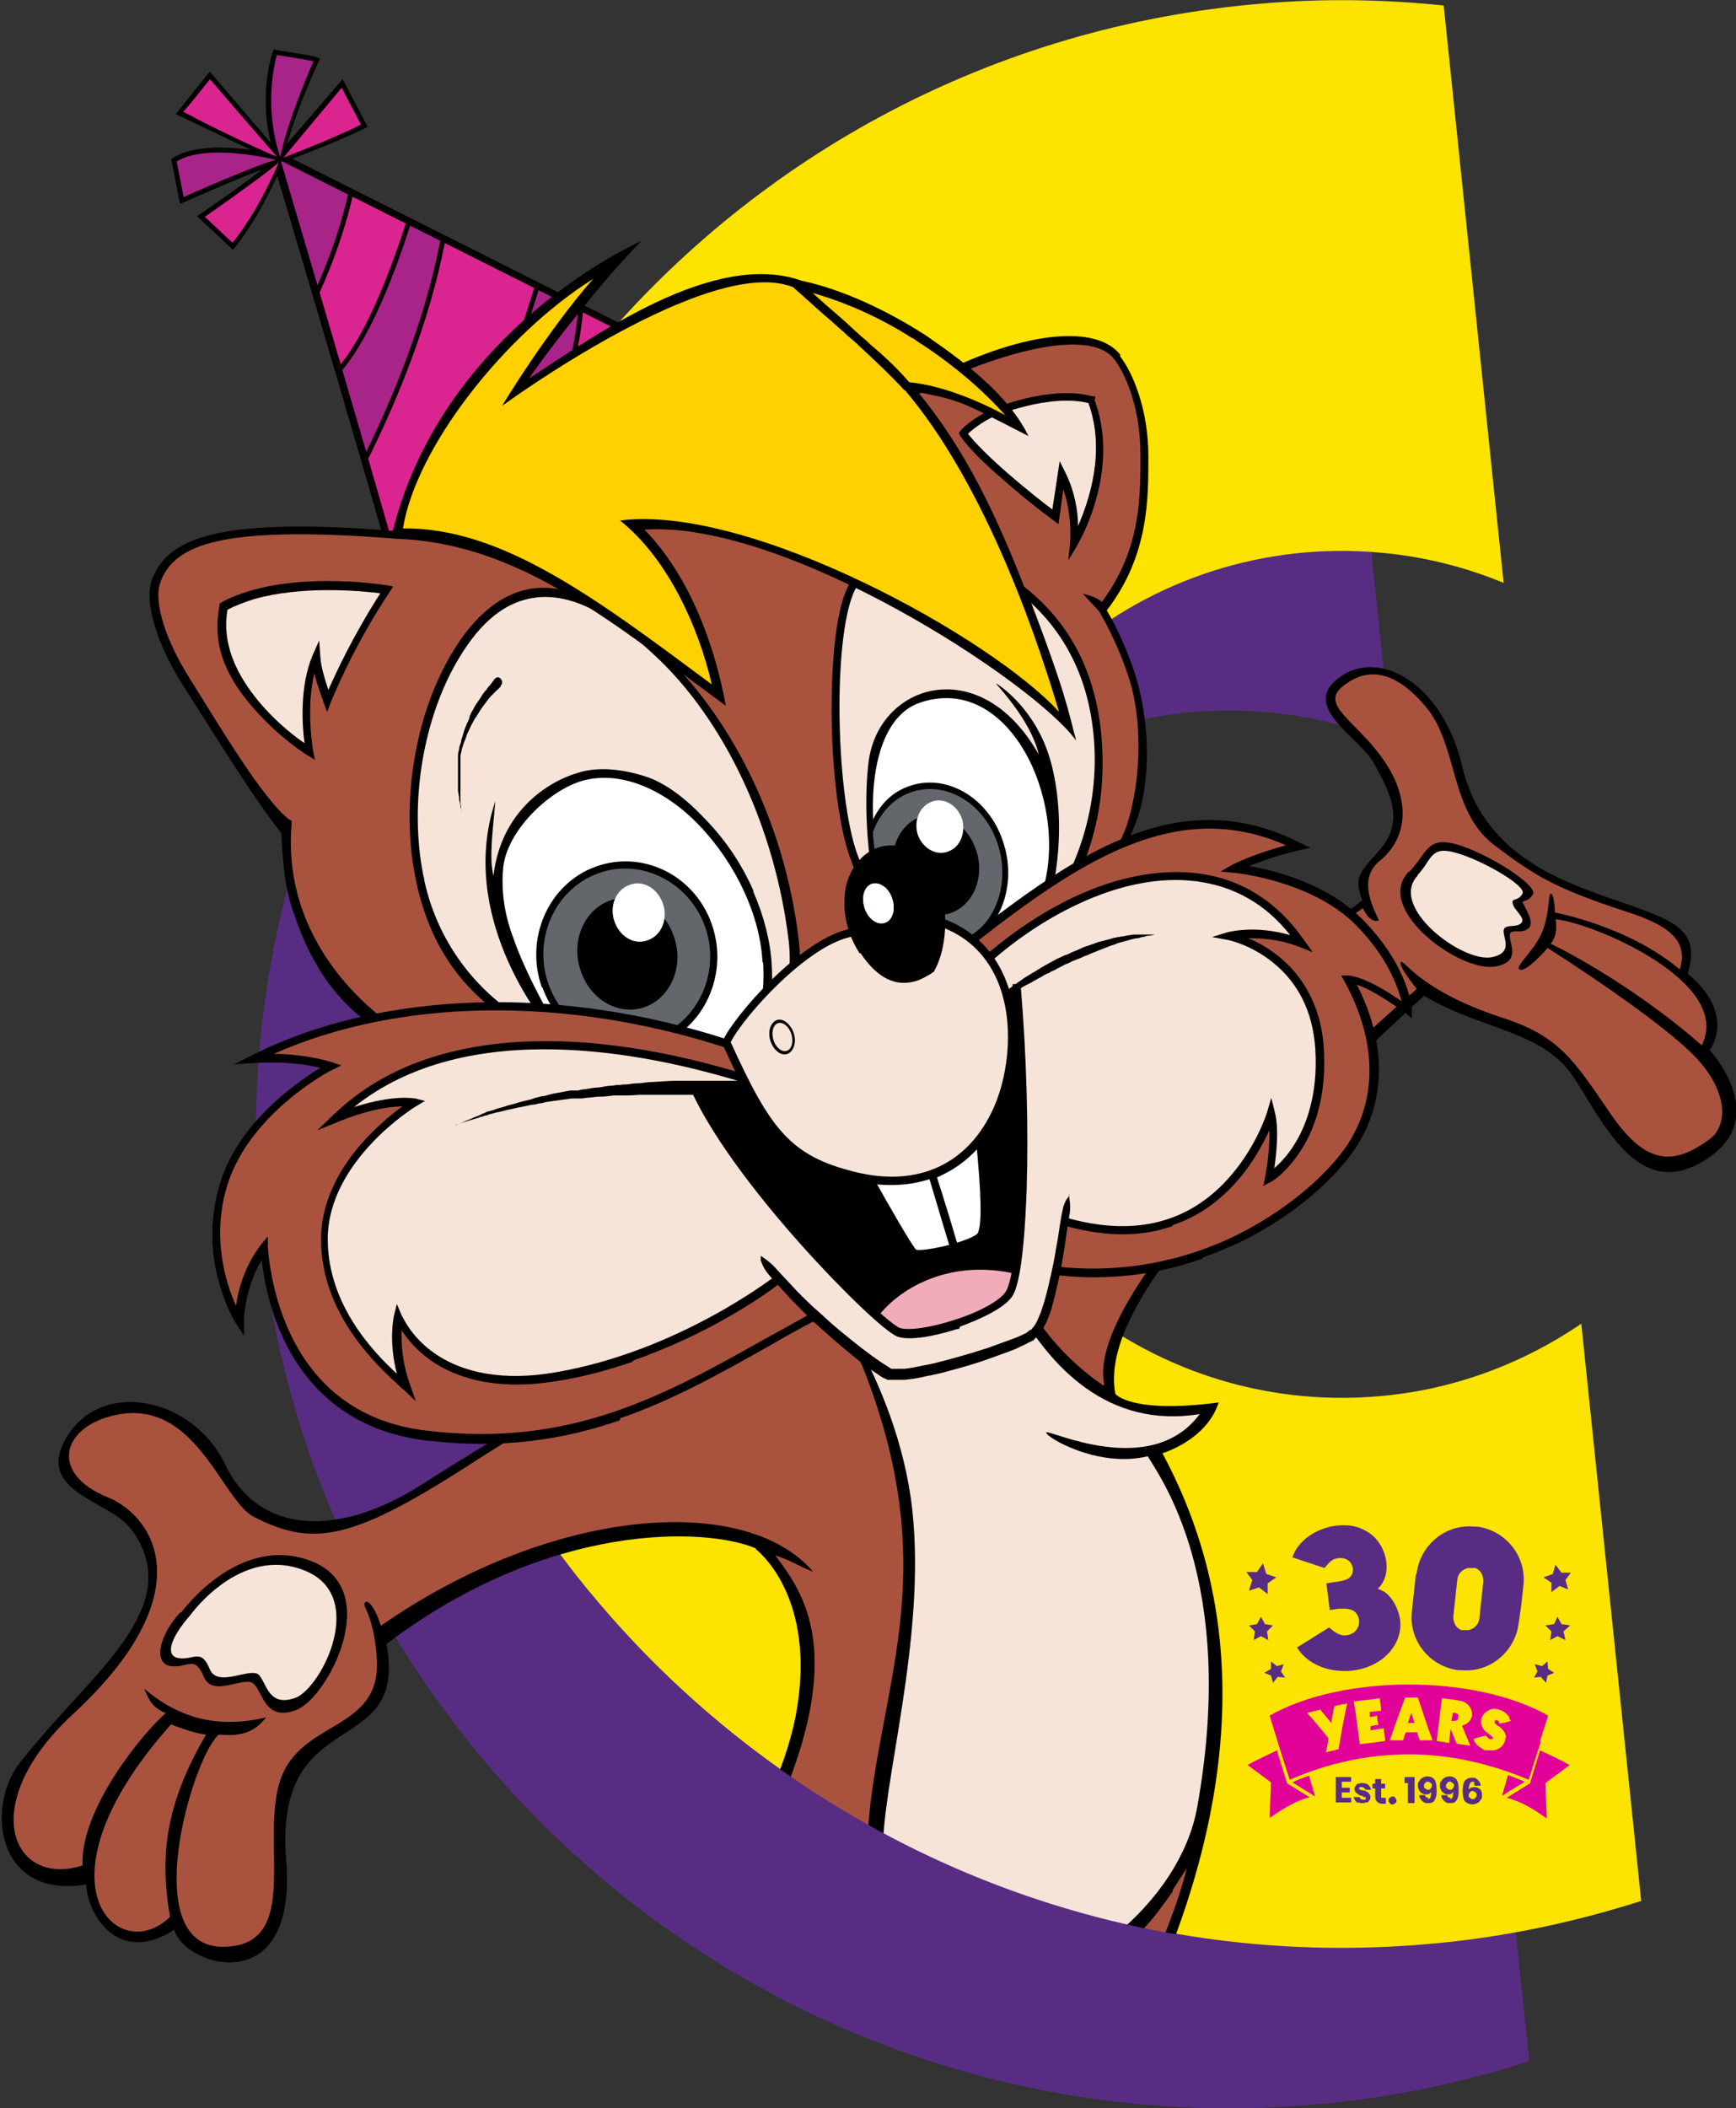 <?xml version="1.0" encoding="UTF-8"?>
<svg id="a" xmlns="http://www.w3.org/2000/svg" width="100.154mm" height="121.603mm" viewBox="0 0 283.901 344.701">
  <rect x="0" y="0" width="283.901" height="344.701" fill="#333333" stroke="none"/>
  <g>
    <path d="M65.016,91.503l-1.177.361c-6.092-21.447-19.003-64.821-19.132-65.255l-.092-1.89,2.339.804,60.815,30.56c.085.042.337.329.211.667l-.217.523c-.28.677-11.2,23.864-42.748,34.229"/>
    <path d="M56.031,12.95l4.091,7.776-.726.362c-4.943,2.462-12.977,5.358-13.058,5.388l-2.837,1.02s12.53-14.546,12.53-14.546Z"/>
    <path d="M44.937,25.661c-3.018-9.117-.512-16.615-.404-16.93l.216-.63.659.105c3.8.605,5.865.965,6.139,1.07l.798.307-.365.772c-.042.089-4.196,8.928-5.513,15.219l-.604,2.884-.926-2.797Z"/>
    <path d="M44.818,26.31c-.077-.033-16.079-7.663-16.079-7.663l5.558-6.943,11.435,13.361-.914,1.245Z"/>
    <path d="M29.247,32.378s-.529-2.687-1.137-5.838l-.105-.544.474-.286c.598-.361,1.295-.664,2.071-.902,5.729-1.75,14.534.41,14.905.503l.004,1.539c-.163.042-.346.094-.547.155-3.941,1.204-14.458,5.897-14.564,5.944l-.91.407-.192-.978h0Z"/>
    <path d="M32.232,35.347l.814-.557c5.39-3.691,11.269-7.983,11.777-8.779l1.415.71c-3.697,8.676-7.457,13.281-7.615,13.473l-.538.652-5.852-5.499h-.001Z"/>
    <path d="M59.043,20.377l-3.171-6.026-9.529,11.424s7.741-2.927,12.7-5.398" fill="#da2590"/>
    <path d="M51.263,10.017c-.335-.129-5.979-1.027-5.979-1.027,0,0-2.434,7.691.535,16.658,1.352-6.458,5.445-15.631,5.445-15.631" fill="#a82489"/>
    <path d="M34.323,12.954s-4.088,5.2-4.38,5.302c7.574,4.078,15.369,7.398,15.369,7.398l-10.99-12.7h.001Z" fill="#da2590"/>
    <path d="M45.119,26.14s-11.084-2.86-16.23.25c.608,3.149,1.136,5.835,1.136,5.835,0,0,11.63-5.203,15.094-6.085" fill="#a82489"/>
    <path d="M38.011,39.689l-4.517-4.244s9.09-6.291,12.095-8.886c-3.695,8.671-7.578,13.13-7.578,13.13" fill="#da2590"/>
    <path d="M107.031,56.971s-12.141,24.267-42.282,33.785c-5.871-20.668-17.633-60.42-18.762-64.211-.033-.109.083-.203.185-.151l60.859,30.576h0Z" fill="#a82489"/>
    <path d="M85.131,79.863c1.909-3.509,8.229-15.96,9.403-28.846l.106-1.16,9.727,4.887-.14.608c-.673,2.916-1.787,7.329-3.276,11.789l-.048.141-.095.115c-4.236,5.098-9.12,9.637-14.52,13.492l-2.869,1.97,1.711-2.995h.001Z" fill="#0a0203"/>
    <path d="M103.454,55.174l-8.129-4.085c-1.152,12.636-7.28,25.078-9.497,29.154,6.239-4.454,10.975-9.266,14.371-13.353,1.472-4.412,2.58-8.789,3.256-11.716" fill="#da2590"/>
    <path d="M54.954,59.793c-1.187-4.054-2.353-8.029-3.446-11.744l-.083-.281.121-.268c2.42-5.392,4.213-10.613,5.328-15.516l.225-.988,10.222,5.136-.208.646c-2.408,7.499-6.233,17.627-10.779,23.288l-.952,1.186-.427-1.46h-.001Z" fill="#0a0203"/>
    <path d="M57.648,32.16c-1.282,5.633-3.302,11.038-5.378,15.666,1.092,3.715,2.259,7.691,3.447,11.745,4.55-5.667,8.397-16.043,10.642-23.035l-8.71-4.376h-.001Z" fill="#da2590"/>
    <path d="M67.5,90.669c-.894.316-1.715.592-2.512.843l-.779.246-.223-.786c-1.188-4.182-2.712-9.48-4.531-15.747l-.087-.298.139-.276c4.213-8.476,9.793-21.437,12.455-35.062l.2-1.026,16.156,8.117-.197.641c-3.703,11.994-11.265,33.547-20.308,43.143l-.132.14-.181.064h0Z" fill="#0a0203"/>
    <path d="M72.74,39.742c-2.565,13.13-7.782,25.726-12.523,35.262,1.678,5.78,3.246,11.224,4.532,15.751.843-.267,1.67-.546,2.486-.835,8.905-9.449,16.39-30.732,20.127-42.833l-14.622-7.346h0Z" fill="#da2590"/>
  </g>
  <g>
    <path d="M240.2,242.6l9.8,94.4c-11.3,3.6-23.1,6.1-35.5,7.1-87.6,7.4-164.7-57.7-172.1-145.3C35.1,111.2,100.2,34.1,187.8,26.7c10.2-.9,20.2-.7,29.9.3l9.8,94.4c-9.9-4.1-20.8-5.9-32.2-5-38.1,3.2-66.4,36.7-63.2,74.8,3.2,38.1,36.7,66.4,74.8,63.2,12.3-1,23.6-5.3,33.2-11.8h.1,0Z" fill="#582c83"/>
    <path d="M258.6,216.4l9.8,94.4c-11.3,3.6-23.1,6.1-35.5,7.1-87.6,7.4-164.7-57.7-172.1-145.3C53.5,85,118.5,8,206.2.6c10.2-.9,20.2-.7,29.9.3l9.8,94.4c-9.9-4.1-20.8-5.9-32.2-5-38.1,3.2-66.4,36.7-63.2,74.8,3.2,38.1,36.7,66.4,74.8,63.2,12.3-1,23.6-5.3,33.2-11.8h0l.1-.1Z" fill="#fce300"/>
  </g>
  <path d="M123.5,253.2s10.4,7.6,6.6,27.5c-.9,4.4-2.3,8.3-3.9,12l-.6,4.6,9.6,10.6,10.1,6.4,45.9,4.9c16-40.9,6.5-67.4-1.1-81.6,0,0,7.2-2.1,9.2-8.3-14.4,1.9-16.9-1.4-16.9-1.4-3-15.6,24.7-41.2,50.5-65.1,8.9,5.4,19,5.7,24,12.7,5,7,10.8,22.1,22.8,13.6,9.7-6.9-.1-17.4-.1-17.4,0,0,4.5-5.8-3.6-12.5,2.2-7.5-2.2-8.7-12.9-12.4-8.4-3-20.7-7.4-24-21.6-3.2-13.4-13.3-19-19.7-14.7-7.3,4.9,3,10,5.3,14.3,1.9,3.6,5.3,8.8,1.3,13.7-3.3,4-4.8,4.5-3.2,8.7-17.1,13.3-131.8,81.4-153.8,95.5-13.4,8.6-26.6,8.4-32.2-3.3-5.4-11.3-21.1-14.2-26.4-3.5-3.9,7.9,7,9.5,10.6,13.6.7.8,5.1,5.9,2.4,13-3.2,8.3-11.2,14.5-20,25.5-5.9,7.3-4,22.6,10.7,20.1.2,5.1,5.4,13.3,14.4,7.4,1.6,6,20.2,11.8,18.3-11.4-2.1-26,20-16,16.4-35.3,26.6-20.2,52.5-19.1,60.5-15.6"/>
  <path d="M191.8,309.2c-.8,1.2-1.7,2.4-2.6,3.6-1.8,2.3-3.9,4.4-6.1,6.3-.4.3-.8.7-1.3,1-2,1.6-4.2,3.1-6.4,4.3-2.2,1.2-4.4,2.3-6.8,3.1-2.2.8-4.5,1.3-6.8,1.5-2.1.2-4.3.2-6.4-.3-2-.4-3.9-1.3-5.6-2.5-1.8-1.3-3.3-3-4.4-5-1.4-2.4-2.2-5.1-2.8-7.8-.7-3.6-.9-7.3-.8-10.9.1-3.9.5-7.8,1.1-11.6,3.2-20.6,9.9-37.7-1.8-67.4-2.9-6.1-6.1-10.6-10.1-14.2-5.6,1.3-40.2,21.1-54.1,30.1-19.5,12.6-25.8,13.5-35.4,8.6-5.4-2.8-9.7-20.3-23.6-16.4-7.9,2.2-9.6,9.4-.3,13.2,7.6,3.1,15.8,15.6-5.7,35.5-15.9,14.7-9.9,28.4,1.6,24.7-.4-9.2,9.8-21.6,13.6-24.9-2.1-.9-2.7-2-3.5-4,7.2,6.2,14.4,6,19.9,4.7-2,2.6-4.3,3.1-7.7,2.8-4.3,3.5-13.6,35.1.9,34.7,13.9-.3,4.3-20.6,10.4-29.9,4.7-7.2,15.5-6.4,14.5-17.7-.6-7.1-2.5-8.1-1.9-8.7s1.8,1.3,2.6,3.8c28.2-19.6,59.7-21.7,70.7-8.8-2.7-1.1-3.3-1.7-6.2-2.7,4,5.5,11.5,14.6,1.3,39.3l22.1,27.3,39.3-2.2c2.1-5.1,3.7-9.6,4.6-13.3l-2.3,3.6h0v.2h0Z" fill="#a9533f"/>
  <path d="M27.9,281.9s3.6,1.5,5.8,1.7c-6.4,11-7.7,19.3-5.9,29.8-8.4,8.3-23.1-5.4.2-31.5" fill="#a9533f"/>
  <path d="M180.4,226.5c-12.6-8.6-18-22.4-21.4-37.6,53.2-33,51.1-32,63.9-40.4,0,0,1,2.5,2.6,2-1.3-2.8-3.3-7,.2-9.8,4.7-3.9,4.9-10.2.6-16.4-4.3-6.3-10.6-9-6.7-12.1,3-2.4,7.6-3.8,13.6,3.4,5.3,6.3,3.8,17,11.2,22.6,6.8,5.1,9.8,7,21.7,10.9,5.2,1.7,10.4,4,8.6,9.4-8.4-7.1-20.4-9.3-20.4-9.3,0,0-.1-3.1-.7-3.1-.4,0-.2,3.6-1.5,6.5s-4.1,5.2-3.7,5.8c.8,1.1,4.7-3.4,4.7-3.4,0,0,19,12,24.7,18.4,4.7,5.3,4.9,10.7,1.6,13-5.1,3.6-9.7,4.8-15.8-4-6.1-8.8-8.3-12.9-17.9-16-13.5-4.4-16.1-9.6-16.6-9.1-.5.6,2.6,4.4,2.6,4.4,0,0-55,47-51.1,64.7" fill="#a9533f"/>
  <path d="M253.6,154.3c.7-.8,1.1-2.2.8-4,6.2.6,29.1,10.3,23.9,20.6-12.4-10.8-24.7-16.6-24.7-16.6" fill="#a9533f"/>
  <path d="M132.4,207.4s14.4,17.6,16.8,39.5c2.3,21.2-5.1,45.2-4.8,56.1.1,3.9-.6,21.9,13.2,22.4,17.5.7,35.5-14.5,38.2-30,6.6-36.8-6.1-53.9-8.1-57.3-8.3,2-16.9-3.3-16.6-3.9.3-.6,17.1,7.8,25.1-3-30,4.9-38.4-40.6-38.4-40.6l-25.4,16.8h0Z" fill="#f6e4d9"/>
  <path d="M29.6,263.7s9.3-13,21.2-8.5c12.2,4.6,2.7,22.6-2.4,24.4-4.9,1.8-5.3-2.5-6.8-4.2-1.4-1.7-6.8,2.4-8.3-1.3-1.5-3.6-2.6-1.3-5.4-1.7-2.8-.4-2-4.9,1.6-8.8"/>
  <path d="M31.1,264.1s8.1-11.4,18.5-7.4c10.7,4,3,19.3-1.3,20.9-4.3,1.5-4.6-2.1-5.9-3.7-1.3-1.5-6.8,2.2-8.1-1-1.4-3.5-2.7-1.4-5.1-1.8s-1.1-3.6,1.9-7" fill="#f6e4d9"/>
  <path d="M230.4,142.6c2.7-2.7,2.9-5.5,6.7-4.8,4.7.8,14.5,6.8,13.6,8.4-.9,1.6-2.1.7-1.5,1.7.5,1.1,1.9,3.2.6,4-1.2.9-3-.3-2.9,1.2s1.7,4.1-2.2,4.9c-5.8,1.2-20.2-9.4-14.3-15.5"/>
  <path d="M231.8,143.1c2.2-2.3,2.1-4.5,5.3-3.9,4,.7,12.6,5.5,11.9,6.9-.8,1.4-1.9.6-1.6,1.7.2,1,2.3,2.4,1.3,3.2s-2.9-.1-2.8,1.4c.1,1.3,1.4,3.4-1.9,4.1-4.8,1-17.1-8.3-12.1-13.4" fill="#f6e4d9"/>
  <path d="M182.7,58.4c-3.3-4.3-12.4-3.1-28,2.9,0,0-3.9,2.1-5.4,3.2-20.3-4.9-54.1-.4-84.3,23.1-28.8-2.4-37.3,1-39.6,7.6s10.2,25.8,20.9,39.4c.5,13.2,4.6,27,18.4,33.8,14.7,7.3,46.9,18.2,67,13.8,13.7-3,30.3-9.2,36.7-18.8,18.4-27.3,18.4-36.1,18.4-36.1,1.8-14.3-6.7-27.9-6.7-27.9,12.9-16.5,5.8-36.8,2.5-41" fill="#a9533f"/>
  <path d="M118.9,174.6c10.5-4,10.8-14.1,11.1-17.9h0c-.8-16.9-8.8-36.6-20.2-47.9-16.2-15.2-27.5-15.3-34.8-1.1-9.4,13.1-11.2,45.5,6.5,57.2,24.6,13.6,31,11,37.5,9.7" fill="#f6e4d9"/>
  <path d="M155.9,161.2c10.1-1.7,19.3-15.6,22.3-23.4,4.5-22.1-2.1-34.4-11.4-41.7-19.4-13.5-26.5-1.6-26.5-1.6-7.6,10.7-1.8,41.9-1,44.2,1.4,4.1,8.2,23.8,16.6,22.4" fill="#f6e4d9"/>
  <path d="M162.2,67.5c-3,1.4-4.7,3.3-4.7,3.3,0,0,1.2,2.1,6.7,6.9s8.4,6.7,8.4,6.7l1-7c2.6,5.2,2,11.1,2,11.2.1-.2,7.2-11.9,2.9-23.3-6.9-1.9-14.4,1.5-14.4,1.5l-1.8.6h0l-.1.1h0Z" fill="#f6e4d9"/>
  <path d="M36.4,99.4c-2.6,13.3,14.1,23.7,14.1,23.7,0,0-1.7-9.1,1-15.4.2,2.7,1.9,7.1,1.9,7.1,0,0,3.1-8.2,9.6-18.1,0,0-16.9-2.6-26.7,2.8" fill="#f6e4d9"/>
  <path d="M52.2,104.8l.2,2.7c.1,1.6.8,3.8,1.3,5.3,1.2-2.7,4-8.8,8.5-15.8-3.2-.4-12.9-1.3-20.8,1-1.5.5-2.9,1-4.2,1.7-.9,5.2,1.1,10.5,5.9,15.9,2.5,2.8,5.2,4.9,6.7,5.9-.4-2.9-.8-9.3,1.3-14.3l1.1-2.5h0v.1ZM51.6,124.3l-1.3-.8c-.2-.1-4.3-2.7-8.2-7-5.9-6.4-7.3-11.8-6.2-17.5v-.3l.3-.2c1.4-.8,3-1.4,4.7-1.9,9.7-2.9,21.9-1,22.4-.9l1,.2-.6.9c-6.4,9.7-9.5,17.9-9.6,18l-.6,1.6-.6-1.6c0-.1-.9-2.4-1.5-4.7-1.4,5.8-.2,12.6-.2,12.6l.3,1.5s.1.1.1.1Z"/>
  <path d="M115.8,174.9c-9.2,1.4-20.7-3.3-27.7-6.8-9.4-4.7-16.4-13.5-18.7-24.1,0-.3-.1-.6-.2-1-2.3-11.8,0-25.6,5.8-35.3,3.7-6.2,7.8-9.4,12.6-10,5.5-.7,11.8,2.3,19.2,9.2,11.7,10.7,20,28.5,22.2,47.1.4,3.6,0,7.4-1.2,10.8-1.6,4.3-5,9-11.9,10.1M107.5,105.7c-7.8-7.1-14.4-10.2-20.2-9.5-5,.6-9.6,4.2-13.4,10.6-6,10-8.4,24.3-6,36.5,1.3,6.8,3.9,12.4,7.8,17,2.4,2.8,5.3,5.2,8.5,7.1,6,3.5,19.2,10.4,31.1,8.9,8.6-1.1,12.5-6.8,14.2-11.8,1.2-3.5,1.6-7.3,1.1-11-2.3-19.1-11.1-36.6-23.1-47.6"/>
  <path d="M176.3,86c0-2.3-.5-5.6-2.1-8.8l-.9-1.8-1.2,7.9c-1.2-.9-3.7-2.8-7.5-6.1-4-3.5-5.7-5.5-6.3-6.3.7-.6,2.1-1.8,4.2-2.8,0,0,9-3.8,15.5-2.2,2.9,8,0,16.2-1.7,20.1M179.1,65.1v-.3h-.4c-7-1.9-16.3,2-16.7,2.2-3,1.4-4.9,3.3-4.9,3.4l-.3.4.2.4s1.3,2.3,6.9,7.1c5.5,4.8,8.3,6.7,8.4,6.8l.8.6.8-5.7c1.5,4.4,1.1,8.7,1.1,8.8l-.3,2.8,1.4-2.3c0-.1,1.9-3.1,3.1-7.5,1.2-4.1,2.1-10.3-.2-16.4"/>
  <path d="M167.2,95.6s-18-14.1-27.4-1.5c-.7,1-.1,1-.1,1,0,0,.5.7,1,0,8.5-11.5,25.7,1.6,25.7,1.6,7.2,5.6,11.4,13.4,12.4,23.1,1.2,11.3-2.3,22.6-9.2,31.5-4.2,5.4-9.7,10-15.9,9-6.5-1.1-13.3-20.1-13.3-20.1-4-10.1-4.4-40.1.3-45.1l-.9-.9c-3.5,3.7-3.8,16.5-3.8,21.8,0,10.1,1.3,20,3.2,24.7,0,0,7.1,20.8,14.5,21.2,8.7.4,15.4-6.6,19.7-13.2,4.3-6.7,6.7-14.6,6.9-22.6.3-13.2-4-23.4-13.1-30.4"/>
  <path d="M186.5,74.3c0,6.6.2,15.4-6.3,24.1-1.2-1-3.1-1.3-3.1-1.3l2.6,2.8s2.9,4.6,5,11.2c1.9,6,2.2,15.5-.4,23.8-1.1,3.5-11.2,21.7-16.7,28.9-8.1,10.6-35.6,20.3-49.6,18.5-23.6-3-39.8-6.3-49.5-11.8-11.4-6.5-22.3-19.1-20.8-35.8v-.5l-.4-.2c-4.3-3.3-11.4-15.3-16.1-22.8-4.1-6.4-6.1-12.7-5-15.9,1.2-3.5,4.1-5.6,9.3-6.8,6.2-1.4,15.8-1.5,29.5-.4,0,0,9.2-7.8,23.7-14.5,13.4-6.2,35.6-12.3,61.1-8.7,0,0,1.3-1.4,5.2-3.1,14.7-6.3,24.3-6.9,27.2-3.1,1.5,1.9,4.3,7.4,4.3,15.5M183.2,58c-3.4-4.4-13.7-4.5-28.7,2.7-4.1,2-3.7,1.8-4.7,2.5-25.8-3.7-48.1,3-61.7,9.2-14.7,6.8-23.8,14.3-23.9,14.4-13.4-1.1-23-.9-29.1.5-5.7,1.3-8.9,3.7-10.3,7.6-1.2,3.6.8,10.3,5.1,17.1,4.8,7.5,11.6,18.6,16.1,24.2.4,7.9,1,10.5,2.8,15.2,2.6,7.1,7.6,14.8,16.1,18.4,18.5,7.8,35.3,12.3,53.9,14.1,13.3,1.2,40.3-7.5,48.7-18.1,9.8-12.5,16.1-26,17.9-30.4,3.3-7.8,2.3-18.4.4-24.6-1.7-5.6-4.1-9.8-4.8-11,6.9-9,6.8-18.3,6.8-25.2,0-7.9-2.7-13.9-4.6-16.3"/>
  <path d="M88,163.9c9.3,17.3,17.8,21.1,25.5,17.3,4.6-3.9,17-12.7,10.8-30.9s-20.5-26.9-31.2-22.8c-15.2,8.2-13.8,21.5-5.2,36.5" fill="#fff"/>
  <path d="M124.8,157.4c.3,4.9-.4,10.8-3.9,15.5-10.4,12.9-17.7,12-28.9-3.8-.2-.2-1-1.3-1.5-2.1-.2-.2-4.5-7.7-6.5-13.5-.4-1.1-2.3-5.8-1.7-11.7.6-5.8,7.2-12.4,12.8-14.1,6.4-1.9,13.8,1.5,19.3,7.3,6,6.3,9.9,14.7,10.3,22.3M123.2,145.6c-1.9-4.3-4.5-8.2-7.8-11.6-2.9-3.1-6.4-6-10-7.1-3.5-1.1-7.4-1.6-10.7-.6-5.3,1.5-12.8,6.5-14,16.9-.8-3.1,0-8.2.3-12.2-6.2,18.6,7.6,35.5,7.7,35.8.3.5.5.8.6,1.1.1.2,16.1,31.6,33,5.5,3.7-5.7,4.2-10.3,3.9-15.7-.2-3.8-1.3-8-3-11.9"/>
  <path d="M89.7,163c8.3,15.6,16,19,23,15.6,4.1-3.5,15.3-11.4,9.7-27.8-5.6-16.4-18.5-24.2-28-20.5-13.7,7.4-12.5,19.3-4.7,32.8" fill="#fff"/>
  <path d="M89.2,161.2c2.7,7.7,10.9,11.8,18.3,9.1s11.1-11.2,8.4-18.9-10.9-11.8-18.3-9.1c-7.4,2.7-11.1,11.2-8.4,18.9" fill="#63666a"/>
  <path d="M97.8,142.8c-7.1,2.6-10.7,10.8-8.1,18.1,2.6,7.4,10.5,11.3,17.5,8.7,7.1-2.6,10.7-10.8,8.1-18.1s-10.5-11.3-17.5-8.7M88.6,161.4c-2.8-8,1.1-16.9,8.8-19.7,7.7-2.8,16.2,1.4,19,9.4,2.8,8-1.1,16.9-8.7,19.7-7.7,2.8-16.2-1.4-19-9.4"/>
  <path d="M95,158.8c1.6,4.8,6.4,7.4,10.6,5.8,4.2-1.6,6.3-6.8,4.6-11.5-1.6-4.8-6.4-7.4-10.6-5.8s-6.3,6.8-4.6,11.5"/>
  <path d="M100.5,150.7c.9,2.5,3.3,3.9,5.5,3,2.2-.8,3.3-3.5,2.4-6s-3.3-3.9-5.5-3c-2.2.8-3.3,3.5-2.4,6" fill="#fff"/>
  <path d="M143.2,141.5c6.9,22.9,14,22.9,17.1,22.1,10.3-3.3,10.4-13.4,11.5-20.6.6-4.2.4-12.8-1.4-16.7-4.2-9.2-11.3-14.7-19.5-12.2-10.2,3.2-9.6,21-7.6,27.4" fill="#fff"/>
  <path d="M158.2,163c-15.5-3.9-21.5-43.4-7.8-48.1,14.5-5,24.2,15.7,20.3,30.1,0,0-.8,17.8-12.5,18M162.9,111.8c4.9,5.5,6.4,9.2,7,11.6-9.4-16.7-25.9-11.8-27.8.8-1.5,10.4.1,42.7,19.4,39.6,9.6-1.5,9.9-14,11-20.3,1.4-8.2.5-15.7-1.1-20.4-2.7-7.9-8.4-11.3-8.4-11.3"/>
  <path d="M157.3,154.3c5.9-2.2,8.7-9.7,6.3-16.7s-9.1-10.8-14.9-8.5c-2.7,1-5.2,3-5.9,5.9-.2.8.2,4.1.4,4.9l14.1,14.5h0v-.1h0Z" fill="#63666a"/>
  <path d="M157.1,153.8c5.6-2.1,8.3-9.3,6-16s-8.7-10.3-14.3-8.2c-3.2,1.2-5.4,4-6.4,7.5l-.4-1.1c1.1-3.5,3.2-6.2,6.5-7.4,6.1-2.3,13.1,1.7,15.5,8.9,2.5,7.2-.5,15-6.6,17.4l-.4-1h0l.1-.1h0Z"/>
  <path d="M146.5,143.9c1.5,4.3,5.6,6.7,9.2,5.3,3.6-1.4,5.4-6,3.9-10.3s-5.6-6.7-9.2-5.3c-3.6,1.4-5.4,6-3.9,10.3"/>
  <path d="M150.1,136.5c.8,2.2,3,3.5,5,2.7,2-.7,2.9-3.2,2.2-5.4-.8-2.2-3-3.5-5-2.7s-2.9,3.2-2.2,5.4" fill="#fff"/>
  <path d="M81.9,112.2s-.2.3-.7.7l-.4.4-.2.2s-.1.2-.2.2c-.3.3-.6.7-.9,1.1s-.7.9-1,1.4c-.2.3-.3.5-.5.8,0,.1-.2.3-.3.4,0,.1-.2.3-.2.4-.2.3-.3.6-.5.9-.1.3-.3.6-.4.9-.2.3-.3.7-.4,1s-.3.7-.4,1-.2.7-.3,1c0,.3-.2.7-.2,1v7.2c0,.4,0,.8.1,1.1,0,.6.1,1,.1,1,0,0,0-.4-.2-1,0-.3-.1-.7-.2-1.1,0-.4-.1-.9-.2-1.5v-5.8c0-.4.1-.7.2-1.1,0-.4.2-.7.3-1.1,0-.4.2-.7.3-1.1.1-.4.2-.7.3-1,.1-.3.3-.7.4-1,.2-.3.3-.6.4-1,0-.2.1-.3.2-.5,0-.2.2-.3.2-.4.2-.3.3-.6.5-.9.3-.5.7-1,1-1.5s.6-.9.9-1.2c0,0,.1-.2.2-.3,0,0,.1-.2.2-.2.1-.1.2-.3.3-.4.4-.5.6-.8.6-.8.3-.3.7-.4,1,0,.3.3.3.8,0,1.1h0s0,.1,0,.1Z"/>
  <path d="M156.6,97.3s.3.1.9.4c.1,0,.3.1.5.2,0,0,.2,0,.3.1,0,0,.2,0,.3.1.4.2.8.4,1.2.7.4.3.9.6,1.4.9.2.2.5.4.8.5.1,0,.3.2.4.3.1,0,.2.2.4.3.3.2.5.4.8.6l.7.7c.3.2.5.5.7.8s.5.5.7.8.4.6.7.8c.2.3.4.6.6.9.1.1.2.3.3.4,0,.1.2.3.3.4,0,.1.2.3.3.4,0,.2.2.3.2.5,0,.1.2.3.2.4s.2.3.2.4c.1.3.3.6.4.9.1.3.2.6.3.8.1.3.2.5.3.8.2.5.3,1,.5,1.4.1.4.2.8.3,1.1.2.6.2,1,.2,1,0,0,0-.4-.2-1,0-.3-.1-.7-.2-1.1,0-.4-.2-.9-.4-1.5,0-.3-.2-.5-.2-.8s-.2-.6-.3-.9-.2-.6-.3-.9c0-.2-.1-.3-.2-.5,0-.2-.1-.3-.2-.5,0-.2-.1-.3-.2-.5,0-.2-.2-.3-.2-.5s-.2-.3-.2-.5-.2-.3-.3-.5c-.2-.3-.4-.6-.6-.9-.2-.3-.4-.6-.6-.9-.2-.3-.4-.6-.7-.9-.2-.3-.5-.6-.7-.8-.2-.3-.5-.5-.7-.8-.3-.2-.5-.5-.8-.7-.1-.1-.2-.2-.4-.4-.1-.1-.3-.2-.4-.3-.3-.2-.5-.4-.8-.6-.5-.4-1-.7-1.4-1-.5-.3-.9-.6-1.3-.8,0,0-.2-.1-.3-.2,0,0-.2,0-.3-.1-.2,0-.3-.2-.5-.2-.5-.3-.9-.5-.9-.5-.4-.2-.8,0-1,.3-.2.4,0,.8.3,1h0l.1.4h0Z"/>
  <path d="M36.7,193.4c-3.9,12.2,2.5,22.4,2.5,22.4,0,0-.1-6.4,4.1-11.9.9,12,7.1,28.3,26.4,30.6,1.6.2,3.2.3,4.8.4h0c8.8.5,16.4-.6,23.4-2.7,7.8-2.3,14.9-5.9,22-9.7h0c4.3-2.4,8.7-4.9,13.2-7.3-2.2-2-4.3-4.1-5.9-6-.2.2-15.8,12.4-36.3,15.8-20.6,3.4-25.7-9.8-25.7-9.8,0,0-1.1,4.7,1.2,11.3-2.1-2-13.3-10.7-13.3-24.1s14.7-22.3,14.7-22.3c0,0-4.2-1-13,2.6,16.4-16,44.1-13.6,67-6.5-.9-1.7-1.8-3.7-2.8-5.8-1.4-.5-2.8-.9-4.3-1.3-10-2.9-20.2-4.5-30-4.8h-3.2c-6.2,0-12.3.5-18.2,1.5-7.7,1.4-15,3.7-21.6,7,8-.5,12.6,1.2,12.6,1.2,0,0-13.6,7-17.5,19.2" fill="#a9533f"/>
  <path d="M156.1,204c-2.8.8-6.1,1.3-6.7.8-1.1-.9-7.2-12-7.2-12-.8-.1-1.6-.3-2.4-.5-8.7-2.2-12.6-5.4-17.6-15h-8.7c5.5,12.6,21.7,30.2,29.6,37.3,4.4-5.6,13.1-9.4,23.1-7,1.4-8.2,1.7-26.6.1-46.7-.6.4-1.2.7-1.8,1.1,1.9,6.3,1.1,13.8-1.3,19.2-.9,1.9-1.9,3.6-3.1,5.1.8,8.4,1.1,14,.2,15.6-.4.7-2.2,1.5-4.3,2.1"/>
  <path d="M121.7,176.4c-.9-1.7-1.8-3.7-2.8-5.8,1.1-2.5,6.2-8.9,11.9-13.4,3-2.4,6.1-4.2,8.8-4.6.4,1.1.9,2.1,1.5,3,3.2,5,6.9,5.9,11,3,0,0,1.7-2.6,1.7-7.8,2,.7,3.7,1.6,5.1,2.8h0c1.1.9,2.1,1.9,2.9,3,1.2,1.6,2.1,3.5,2.7,5.5,1.9,6.3,1.1,13.8-1.3,19.2-.9,1.9-1.9,3.6-3.1,5.1-2.1,2.7-4.8,4.6-7.8,5.7-3.1,1.1-6.5,1.4-10.3.8-.8-.1-1.6-.3-2.4-.5-8.7-2.2-12.6-5.4-17.6-15-.2-.3-.3-.7-.5-1" fill="#f6e4d9"/>
  <path d="M143.1,214.7c1.9,1.7,3.3,2.8,3.9,3,3.4,1.4,15.7-2.7,18-6.1.5-.6.9-2,1.2-4-10-2.4-18.7,1.4-23.1,7" fill="#f2acb9"/>
  <path d="M152.5,192c-3.1,1.1-6.5,1.4-10.3.8,0,0,6.1,11.1,7.2,12,.6.5,3.9,0,6.7-.8,0-.2-3.6-12-3.7-12h.1Z" fill="#fff"/>
  <path d="M152.5,192s3.6,11.8,3.7,12c2.1-.6,4-1.4,4.3-2.1.9-1.6.6-7.2-.2-15.6-2.1,2.7-4.8,4.6-7.8,5.7h0Z" fill="#fff"/>
  <path d="M141.4,148.5c.6,1.8,2.1,2.8,3.3,2.4,1.3-.4,1.8-2.2,1.2-4s-2.1-2.8-3.3-2.4c-1.3.4-1.8,2.2-1.2,4M145.2,139c3.6-.3,7.6,2.7,8.4,8.3.2,1.3.3,2.4.3,3.4,0,5.1-1.7,7.8-1.7,7.8-4.2,2.9-7.8,2-11-3-.6-1-1.1-2-1.5-3-1.5-4.2-1.2-8.8,1.6-11.6.2-.2.4-.3.5-.5,1-.8,2.2-1.3,3.4-1.4"/>
  <path d="M142.6,144.5c-1.3.4-1.8,2.2-1.2,4s2.1,2.8,3.3,2.4c1.3-.4,1.8-2.2,1.2-4s-2.1-2.8-3.3-2.4" fill="#fff"/>
  <path d="M173,207.6c.6,0,1.2.1,1.7.2,10.4.8,19.7-1.5,27.3-5.1,8.6-4.1,14.9-9.8,18.3-14.3,6.5-8.8,5.3-19.1.3-28.4,3.5.4,9.5,5.1,9.5,5.1,0,0-.3-6.7-7.8-14.4-1.8-1.8-3.8-3.2-6-4.4-6.9-3.7-14.4-4.4-14.4-4.4,0,0,3.4-1.9,10.4-3.6-4.2-2.1-8.3-3.2-12.2-3.6-4.4-.4-8.8.3-13,1.7-2.3.8-4.6,1.7-6.9,2.9-2.1,1-4.1,2.2-6.2,3.5-5,3.1-9.9,6.8-15,10.8,1.1.9,2.1,1.9,2.9,3,14.3-12.7,38-21.4,51.1-2.4-6.7-2.6-11.8-1.1-11.8-1.1,0,0,13.7,2.8,14.7,18.4,1,15.6-8.3,21.1-8.3,21.1,0,0,1.3-6.5.4-10.5,0,0-7.4,25.1-33.6,17.6-.4,3-.9,5.7-1.3,8" fill="#a9533f"/>
  <path d="M166.3,161c1.6,20.1,1.3,38.5-.1,46.7-.3,2-.7,3.3-1.2,4-2.3,3.4-14.6,7.4-18,6.1-.7-.3-2-1.3-3.9-3-7.8-7-24.1-24.7-29.6-37.3h8.7c-.2-.3-.3-.7-.5-1-22.8-7.1-50.5-9.5-67,6.5,8.7-3.5,13-2.6,13-2.6,0,0-14.7,8.9-14.7,22.3s11.2,22.1,13.3,24.1c-2.4-6.7-1.2-11.3-1.2-11.3,0,0,5.1,13.2,25.7,9.8,20.5-3.4,36.1-15.6,36.3-15.8,1.7,1.8,3.8,3.9,5.9,6,4.7,4.4,9.9,8.6,12.2,9.6.2,0,.3.1.5.2,3.5.9,20.8-4.4,23.4-6.5,1.6-1.4,2.9-4.9,4-10.9.4-2.3.9-5,1.3-8,26.1,7.5,33.6-17.6,33.6-17.6.9,4-.4,10.5-.4,10.5,0,0,9.3-5.5,8.3-21.1s-14.7-18.4-14.7-18.4c0,0,5.1-1.5,11.8,1.1-13.1-19-36.8-10.2-51.1,2.4,1.2,1.7,2.1,3.5,2.7,5.5.6-.4,1.2-.8,1.8-1.1" fill="#f6e4d9"/>
  <path d="M151.7,158.1c.4-.6,2.2-4.2,1.2-10.6-.4-3-1.8-5.4-4-6.7-1.6-1-3.5-1.3-5.1-.7-.6.2-1.2.5-1.7,1-3.9,3.3-3.3,9.8-.5,14.2,2.4,3.7,5,5,7.9,4,.7-.2,1.4-.6,2.2-1.1M140.6,155.9c-1.7-2.6-2.6-5.7-2.5-8.6,0-3.1,1.2-5.7,3.3-7.5.6-.5,1.3-.9,2.1-1.2,2-.7,4.2-.4,6.2.8,2.4,1.5,4.1,4.3,4.6,7.6,1.1,7.6-1.4,11.5-1.5,11.7h0c0,.1-.1.2-.1.2-.9.6-1.8,1.1-2.6,1.4-3.5,1.2-6.6-.3-9.4-4.5"/>
  <path d="M152.4,192.8c.6-.2,1.2-.4,1.7-.7,4.2-2,7.6-5.6,9.7-10.5,2.5-5.6,3.6-14.5.5-21.8-2-4.7-5.6-8.1-10.4-9.7l-.4,1.3c4.4,1.5,7.7,4.5,9.6,8.9,2.9,6.8,1.8,15.3-.5,20.6-4.1,9.4-12.4,13.3-22.8,10.7-10.5-2.6-13.8-6.9-20.3-21.2,2-4.1,12.8-16.2,20.1-17.3l-.2-1.3c-8.2,1.3-19.6,14.6-21.2,18.4v.3c-.1,0,0,.3,0,.3,6.7,14.8,10.3,19.5,21.3,22.2,4.6,1.1,9,1,12.8-.3"/>
  <path d="M191.8,200.3c3.6-1.2,6.8-3.3,9.6-6.2,3.2-3.3,5.1-7,6.2-9.3.1,3.6-.7,7.6-.7,7.6l-.3,1.5,1.3-.7c.1,0,2.5-1.5,4.7-4.9,2.1-3.1,4.4-8.6,3.9-16.8-.5-8.3-4.6-13.1-8-15.6-1.6-1.2-3.1-2-4.4-2.5,2.1,0,5.1.1,8.6,1.5l2,.8-1.3-1.8c-4.4-6.4-10.3-10.2-17.5-11.1-5.5-.7-11.9.3-18.3,3-5.7,2.4-11.3,6-16.3,10.3l.9,1c8.3-7.3,21.4-14.6,33.5-13,6.1.8,11.3,3.7,15.3,8.8-5.8-1.7-10-.5-10.2-.5l-2.6.8,2.7.5s3.4.7,6.8,3.3c4.5,3.4,7,8.3,7.4,14.5.5,7.8-1.7,13-3.6,15.9-1.1,1.7-2.2,2.8-3.1,3.6.3-2.2.8-6.2.1-9.1l-.6-2.4-.7,2.4s-1.9,6.2-6.9,11.4c-6.6,6.9-15.3,8.8-25.9,5.8l-.3,1.3c6.1,1.7,11.7,1.9,16.6.4.3-.1.7-.2,1-.3"/>
  <path d="M174.9,195.5s-.3.3-.6.8c-.1.3-.3.6-.4,1-.1.4-.2.9-.3,1.4-.2,1.1-.4,2.4-.6,3.8-.3,1.5-.5,3.1-.9,4.9-.4,1.8-.8,3.7-1.4,5.7-.2.5-.3,1-.5,1.5s-.4.9-.6,1.4c-.2.4-.5.9-.8,1.2,0,0-.1.2-.2.2h-.1v.1h-.2c0,.1-.1.2-.1.2h-.1l-.2.2c-.4.2-1,.5-1.5.7s-1,.4-1.6.6c-1.1.4-2.2.8-3.3,1.2-2.2.7-4.5,1.4-6.8,2-1.1.3-2.3.6-3.4.8-1.1.2-2.3.5-3.4.6h-2s-.2,0-.3-.1l-.3-.2c-.5-.3-.9-.6-1.4-.9-.2-.2-.5-.3-.7-.5s-.5-.3-.7-.5c-1.8-1.3-3.5-2.7-5.1-4s-3-2.7-4.4-3.9c-1.3-1.2-2.5-2.4-3.5-3.5s-1.9-2-2.6-2.8-1.4-1.3-1.8-1.6c-.1,0-.2-.2-.3-.2,0,0-.2-.1-.2-.2h-.2v.5c0,.1,0,.2.1.4.2.6.6,1.4,1.3,2.2.7.8,1.6,1.8,2.6,2.9,1,1.1,2.2,2.3,3.5,3.6s2.8,2.6,4.4,4c1.6,1.4,3.3,2.8,5.1,4.2.2.2.5.3.7.5s.5.3.7.5c.5.3,1,.7,1.5,1l.4.2c.2,0,.3.2.5.2h2.7c1.2-.1,2.4-.3,3.6-.6,1.2-.2,2.4-.5,3.5-.8,2.3-.6,4.7-1.3,6.9-2.1,1.1-.4,2.2-.8,3.3-1.2.5-.2,1.1-.4,1.6-.7.5-.2,1.1-.5,1.6-.8h.2c0-.1.2-.2.2-.2h.2c0-.1.2-.3.2-.3.3-.2.5-.5.7-.7.4-.5.7-1,1-1.6.3-.5.5-1.1.7-1.6s.4-1.1.5-1.6c.6-2.1,1-4.1,1.4-5.9.3-1.8.6-3.5.8-5s.4-2.8.6-3.9c.2-1.1.1-1.9,0-2.5,0-.6-.2-.9-.2-.9"/>
  <path d="M164.9,162.7l.3-.2c.2,0,.4-.2.8-.4.3-.2.7-.4,1.2-.7.2-.1.5-.3.7-.4.1,0,.3-.1.4-.2.1,0,.3-.1.4-.2.5-.3,1.1-.6,1.8-1,.3-.2.6-.4,1-.5.3-.2.7-.4,1-.5.3-.2.7-.4,1.1-.6.4-.2.7-.4,1.1-.5.4-.2.7-.4,1.1-.5.4-.2.8-.3,1.2-.5s.8-.3,1.2-.5.8-.3,1.2-.5c.8-.3,1.5-.6,2.3-.9.4-.1.7-.2,1.1-.4.4-.1.7-.2,1.1-.3.7-.2,1.4-.4,2-.5.3,0,.6-.1.9-.2.3,0,.5-.1.8-.2.5,0,.9-.1,1.3-.2h1.2-4.3c-.3,0-.7,0-1,.1-.3,0-.7.1-1.1.2-.2,0-.4,0-.6.1-.2,0-.4,0-.6.1-.4,0-.8.2-1.2.3s-.8.2-1.2.3-.8.2-1.2.4c-.4.1-.8.3-1.2.4-.4.1-.8.3-1.2.5s-.8.3-1.2.5-.8.4-1.2.5c-.4.2-.8.4-1.1.5-.4.2-.7.4-1.1.6-.4.2-.7.4-1.1.6-.3.2-.7.4-1,.6-.6.4-1.2.7-1.8,1.1-.6.3-1,.7-1.5,1-.4.3-.8.5-1.1.8-.3.2-.5.4-.7.5s-.2.2-.2.2l.7,1.2h0l-.3-.6h0Z"/>
  <path d="M103.4,222.5c5.4-1.9,10.1-4.1,13.6-6,6.5-3.5,10.5-6.6,10.5-6.7l-.8-1.1c-.2.1-15.8,12.3-36,15.7-8.2,1.4-15.1.2-20-3.4-3.7-2.7-4.9-5.9-5-5.9l-.8-1.9-.5,2c0,.2-.9,3.9.5,9.4-3.7-3.4-11.3-11.2-11.3-22,0-12.8,14.2-21.6,14.4-21.7l1.5-.9-1.6-.4c-.2,0-3.4-.7-10,1.4,18.5-14.8,47.5-9,63.7-4l.4-1.3c-12.9-4-25.4-5.9-36.1-5.4-13.2.6-23.8,4.6-31.5,12.1l-2.5,2.4,3.2-1.3c5.1-2.1,8.7-2.6,10.7-2.6-1.4,1-3.6,2.8-5.8,5.1-4.9,5.2-7.5,11-7.5,16.6,0,12.6,9.7,21.1,12.8,24,.3.3.5.5.7.6l2,1.9-.9-2.6c-1.4-3.9-1.5-7-1.4-9,.8,1.3,2.2,3,4.3,4.6,3.6,2.7,10.2,5.5,21.1,3.7,4.5-.7,8.7-1.9,12.5-3.2"/>
  <path d="M122.2,176.7h-11.2c-1.3,0-2.7.1-4.1.2-.7,0-1.4.1-2.2.2-.7,0-1.5.1-2.2.2-.4,0-.7,0-1.1.1h-.6l-.6.1c-.8,0-1.5.2-2.3.3-.8,0-1.5.2-2.3.3-.4,0-.7.1-1.1.2h-1.2c-.7.1-1.5.3-2.2.4-.7.1-1.4.3-2.1.5-.4,0-.7.1-1,.2-.3,0-.7.2-1,.3-.7.2-1.3.3-2,.5-.6.2-1.3.4-1.8.5-.6.2-1.2.4-1.7.5-.5.2-1.1.4-1.6.5-.2,0-.5.2-.7.3-.2,0-.5.2-.7.3-.4.2-.8.3-1.2.5-.4.2-.7.3-1,.4-.6.3-1.1.5-1.4.6s-.5.2-.5.2c0,0,.2,0,.5-.2.3-.1.8-.3,1.5-.5.3-.1.7-.2,1-.3.4-.1.8-.2,1.2-.4.2,0,.5-.1.7-.2.2,0,.5-.1.7-.2.5-.1,1-.3,1.6-.4.6-.1,1.1-.3,1.7-.4.6-.1,1.2-.3,1.9-.4.6-.1,1.3-.3,2-.4.3,0,.7-.1,1-.2.3,0,.7-.1,1-.2.7-.1,1.4-.2,2.1-.3s1.5-.2,2.2-.3h1.2c.4,0,.7,0,1.1-.1.7,0,1.5-.2,2.3-.2s1.5-.1,2.3-.2h2.3c.7,0,1.5-.1,2.2-.1h17.6v-1.4h0l-.3-.9h0Z"/>
  <path d="M157,216.9c3.3-1.2,7.2-3,8.5-4.9,1.7-2.4,2.2-12.1,2.4-17.6.3-9.9,0-21.8-1-33.5h-1.3c.9,11.8,1.3,23.6,1,33.5-.3,10.6-1.3,15.7-2.2,16.9-1,1.4-4.2,3.2-8.3,4.5-4,1.3-7.6,1.8-9,1.3-1.4-.6-7.6-6.1-15.2-14.6-5-5.6-14-16.4-17.9-25.3l-1.2.6c4,9.1,13.1,20,18.2,25.7,6.6,7.4,13.7,14.2,15.7,15s6.4-.1,9.8-1.2c.1,0,.3,0,.4-.1"/>
  <path d="M166.1,208.3l.3-1.3c-4.8-1.1-9.6-1-14,.5h-.1c-3.9,1.3-7.3,3.7-9.6,6.7l1,.9c3.7-4.7,11.9-9.3,22.5-6.8"/>
  <path d="M157.7,204.3c1.5-.5,2.9-1.2,3.3-2,.9-1.6.8-6.4-.1-16h-1.3c.9,8.9,1,14,.3,15.3-.2.4-1.8,1.2-4.9,2-2.8.7-4.9.9-5.2.7-.7-.7-4.5-7.3-7-11.8l-1.1.7c1,1.9,6.2,11.2,7.4,12.2.2.2.9.7,4.7,0,.1,0,2.1-.4,4-1.1"/>
  <path d="M156.7,203.8s-.9-3-1.8-6c-.5-1.5-.9-3-1.3-4.1-.4-1.4-.7-2.2-.9-2.3l-.3.6.2.6h0c-.4.1-.7,0-.8-.4.2.4,2.2,7.4,3.6,11.9l1.3-.4h0v.1h0Z"/>
  <path d="M196.7,205.6c2.2-.8,4.4-1.7,6.5-2.7,7.2-3.6,13.8-8.8,17.7-14.1,3.2-4.3,4.7-9.2,4.6-14.5-.1-4.3-1.3-8.8-3.6-13.3,3.3,1.1,7.8,4.6,7.9,4.6l1.1.9v-1.4c0-.3-.5-7.1-8.1-14.8-5.7-5.8-14.4-8-18.5-8.7,1.7-.7,4.4-1.7,8.2-2.6l1.8-.4-1.7-.8c-19.3-9.8-35.9,1.2-54.1,15.4l.8,1.1c17.3-13.5,33.1-24,51-16.1-5.8,1.6-8.6,3.1-8.8,3.2l-1.9,1.1,2.2.2c.1,0,12.7,1.2,20,8.6,5.1,5.2,6.8,10,7.4,12.4-2-1.4-5.9-3.9-8.6-4.2h-1.3c0-.1.6,1,.6,1,5.5,10.1,5.4,19.9-.2,27.6-3.8,5.1-10.2,10.2-17.2,13.7-9.2,4.6-19.5,6.4-29.5,5.3v1.4c7.9.9,16,0,23.6-2.7"/>
  <path d="M101.4,231.9c8.7-3,16.5-7.4,24.5-11.9,2.4-1.4,4.9-2.8,7.4-4.1l-.6-1.2c-2.5,1.4-5,2.8-7.4,4.1-16.4,9.2-31.9,18-55.6,15.1-22.1-2.6-25.4-23.6-25.9-30v-1.7c-.1,0-1.2,1.4-1.2,1.4-2.7,3.6-3.7,7.5-4,9.9-1.6-3.5-4.1-11.2-1.4-19.8,3.7-11.8,17-18.8,17.2-18.8l1.4-.7-1.4-.5c-.2,0-3.6-1.3-9.6-1.4,20.4-9.1,47.7-9.5,73.9-1l.4-1.3c-13.5-4.4-27.7-6.5-41-6.1-13.6.4-26.3,3.3-36.8,8.6l-3,1.5,3.3-.2c5.2-.3,8.9.3,10.8.8-1.4.8-3.6,2.3-6,4.3-3.6,3-8.4,8-10.4,14.5s-1.3,12.4-.2,16.2c1.1,4.1,2.7,6.7,2.8,6.8l1.3,2v-2.4s0-5.2,2.9-10c.5,4.5,2,11.4,6.2,17.5,4.8,6.9,11.7,10.9,20.6,12,12.4,1.5,22.6-.1,31.8-3.3"/>
  <path d="M126.5,170.1c.4,1.2,1.4,2,2.2,1.7.8-.3,1.1-1.5.7-2.8-.4-1.2-1.4-2-2.2-1.7-.8.3-1.1,1.5-.7,2.8M126,170.2c-.5-1.5,0-3,1-3.4s2.3.6,2.8,2.1,0,3-1,3.4c-1.1.4-2.3-.6-2.8-2.1"/>
  <path d="M167.2,97.3l.7-.3c-4.7-12.3-10.1-23.7-17.8-32.9,7,1.4,6.8,1.4,18.1,7.2-3.4-6.9-10.5-12.1-16.7-16.4h0c-6.5-4.2-13.8-7.6-20.4-9-14.4-5.1-34,9.1-44.6,16,3.1-4.6,12.4-16.5,18.4-22.5,0,0-32.9,14.3-40.9,48.4.8,0,.3.3,1.1.3,19.7.8,34.6,13.3,53.6,27.3-1.7-9.4-5.7-21-13.3-28.8,23.1-1.6,63.8,25,70.6,34.5-1.3-4.8-1.6-7.6-8-24.2l-.7.3h0s-.1.1-.1.1Z"/>
  <path d="M82.1,66.4c0-.1,7.5-12.4,14.9-20.8-14.5,9.1-29,27.6-31.1,40.8,16.3-.2,31.9,11.7,50.5,25.5-2.1-9.2-7.1-20.5-15-26.8,21.3-2.7,60.8,19.2,71.8,31.3-4.6-15.5-13-38.2-25.2-52.6h-.1c-2.5-2.7-5.3-5.3-8.1-7.9h0c-.6-.5-1.2-1-1.8-1.6-1.1-.9-2.1-1.9-3.2-2.8-1.5-1.3-3-2.7-4.6-4.1-.1-.1-.3-.2-.4-.4-13.5-5.7-47.6,19.3-47.6,19.3" fill="#ffd100"/>
  <path d="M164.5,68c-4.2-4.7-9.2-8.8-14.5-12.2l-.7-.5h-.1c-5.3-3.4-11-5.9-16.3-7.4,1.4,1.3,2.8,2.5,4.2,3.7s2.7,2.5,4.1,3.7c.4.3.7.6,1.1,1h0c2.3,1.9,4.5,4,6.4,6.2,5.5.5,11.9,3.3,15.9,5.5" fill="#ffd100"/>
  <path d="M76.4,284.4c32,40.3,83,64.4,138.2,59.7,12.3-1,24.2-3.5,35.5-7.1l-2.2-21c-4.9.9-9.8,1.6-14.9,2-54.2,4.6-104.3-18.6-136.5-57.6l-20.1,24.1h0v-.1h0Z" fill="#582c83"/>
  <g>
    <g>
      <path d="M219.432,291.53v.764h1.31v.764h-1.31v.874h1.529v.764h-2.512v-4.15h2.512v.764h-1.529v.22Z" fill="#582c83"/>
      <path d="M222.162,294.806c-.218-.109-.437-.218-.546-.437s-.218-.328-.218-.546h.983c0,.109,0,.218.218.328s.218.109.328.109h.328s.109-.109.109-.218,0-.218-.218-.218c-.109,0-.218-.109-.437-.218-.218,0-.437-.109-.546-.218s-.328-.218-.437-.328-.218-.328-.218-.546,0-.328.218-.546c.109-.218.218-.328.437-.328.218-.109.437-.109.655-.109.437,0,.764.109.983.328s.328.437.437.764h-.983c0-.109,0-.218-.218-.328,0,0-.218-.109-.328-.109h-.328s-.109.109-.109.218,0,.218.218.218c.109,0,.218.109.437.109s.437.109.546.218c.218,0,.328.218.437.328s.218.328.218.546,0,.328-.218.546c-.109.218-.218.328-.437.328s-.437.109-.655.109-.546,0-.764-.218h0l.109.218h0Z" fill="#582c83"/>
      <path d="M226.639,294.041v.874h-.546c-.328,0-.655-.109-.874-.328-.218-.218-.328-.437-.328-.874v-1.31h-.437v-.764h.437v-.764h.983v.764h.655v.764h-.655v1.529h.655l.109.109h.001Z" fill="#582c83"/>
      <path d="M227.294,294.806c-.109-.109-.218-.218-.218-.437s0-.328.218-.437.218-.218.437-.218.328,0,.437.218.218.218.218.437,0,.328-.218.437c-.109.109-.218.218-.437.218s-.328,0-.437-.218Z" fill="#582c83"/>
      <path d="M229.697,291.53v-.983h1.638v4.259h-1.092v-3.276h-.546Z" fill="#582c83"/>
      <path d="M233.519,294.151c.218,0,.328-.109.437-.328,0-.218.109-.437.109-.874,0,.109-.218.218-.328.328s-.328.109-.546.109-.437,0-.655-.218c-.218-.109-.328-.218-.437-.437s-.218-.437-.218-.764,0-.546.218-.764c.109-.218.328-.437.546-.546s.437-.218.764-.218c.546,0,.983.218,1.201.546s.328.874.328,1.529,0,.983-.109,1.31c-.109.328-.218.546-.437.764s-.546.218-.874.218-.546,0-.764-.218c-.218-.109-.328-.328-.437-.437s-.218-.437-.218-.655h.983c0,.328.218.437.546.437h0l-.109.218h0ZM233.956,292.403c.109-.109.218-.218.218-.437s0-.328-.218-.437c-.109-.109-.218-.218-.437-.218s-.328,0-.437.218c-.109.109-.218.218-.218.437s0,.328.218.437c.109.109.218.218.437.218s.328,0,.437-.218Z" fill="#582c83"/>
      <path d="M237.123,294.151c.218,0,.328-.109.437-.328,0-.218.109-.437.109-.874,0,.109-.218.218-.328.328s-.328.109-.546.109-.437,0-.655-.218c-.218-.109-.328-.218-.437-.437s-.218-.437-.218-.764,0-.546.218-.764c.109-.218.328-.437.546-.546s.437-.218.764-.218c.546,0,.983.218,1.201.546s.328.874.328,1.529,0,.983-.109,1.31c-.109.328-.218.546-.437.764s-.546.218-.874.218-.546,0-.764-.218c-.218-.109-.328-.328-.437-.437s-.218-.437-.218-.655h.983c0,.328.218.437.546.437h0l-.109.218h0ZM237.56,292.403c.109-.109.218-.218.218-.437s0-.328-.218-.437c-.109-.109-.218-.218-.437-.218s-.328,0-.437.218c-.109.109-.218.218-.218.437s0,.328.218.437c.109.109.218.218.437.218s.328,0,.437-.218Z" fill="#582c83"/>
      <path d="M241.163,291.42s-.218-.109-.328-.109-.437.109-.437.328c-.109.218-.218.546-.218.983,0-.109.218-.218.328-.328.218,0,.328-.109.546-.109.437,0,.655.109.983.328.218.218.328.546.328.983s0,.546-.218.764c-.109.218-.328.437-.546.546s-.437.218-.764.218c-.546,0-.983-.218-1.31-.546-.218-.328-.328-.983-.328-1.638s.109-1.31.328-1.638.655-.546,1.201-.546.546,0,.764.218c.218.109.328.328.437.437s.218.437.218.655h-.983c0-.109,0-.218-.218-.328h.109l.109-.218h0ZM240.399,293.059c-.109.109-.218.218-.218.437s0,.328.218.437c.109.109.218.218.437.218s.328,0,.437-.218c.109-.109.218-.218.218-.437s0-.328-.218-.437c-.109-.109-.218-.218-.437-.218s-.328,0-.437.218h0Z" fill="#582c83"/>
    </g>
    <g>
      <g>
        <polygon points="254.704 264.338 254.158 265.539 252.739 265.758 253.722 266.741 253.503 268.16 254.704 267.505 256.015 268.16 255.687 266.741 256.779 265.758 255.36 265.539 254.704 264.338" fill="#582c83"/>
        <polygon points="254.377 255.82 253.94 257.349 252.411 257.895 253.722 258.769 253.722 260.298 255.032 259.315 256.452 259.861 256.015 258.332 256.888 257.131 255.36 257.131 254.377 255.82" fill="#582c83"/>
        <polygon points="253.066 271.655 252.193 272.419 250.992 272.092 251.428 273.293 250.882 274.276 251.974 274.166 252.848 275.149 253.066 273.948 254.158 273.511 253.176 272.856 253.066 271.655" fill="#582c83"/>
      </g>
      <g>
        <polygon points="206.218 264.338 206.874 265.539 208.184 265.758 207.201 266.741 207.42 268.16 206.218 267.505 205.017 268.16 205.236 266.741 204.253 265.758 205.563 265.539 206.218 264.338" fill="#582c83"/>
        <polygon points="206.546 255.602 207.092 257.349 208.73 257.895 207.31 258.878 207.31 260.625 205.891 259.533 204.253 260.079 204.799 258.332 203.816 257.021 205.563 257.021 206.546 255.602" fill="#582c83"/>
        <polygon points="207.856 271.655 208.839 272.419 209.931 272.092 209.494 273.293 210.15 274.276 208.948 274.166 208.184 275.149 207.856 273.948 206.764 273.511 207.856 272.856 207.856 271.655" fill="#582c83"/>
      </g>
    </g>
    <g>
      <path d="M211.351,291.42l3.713,2.293-.983-3.385c-.983.328-1.856.655-2.73,1.092h0Z" fill="#e10098"/>
      <path d="M251.865,284.65c.437-1.529.983-2.949,1.31-4.15-11.903-6.771-33.635-6.771-45.538,0,.764,2.512,2.402,7.863,3.276,10.484,6.334-2.73,12.777-4.15,19.547-4.15h0c6.443,0,12.995,1.42,19.547,4.15l1.966-6.225h0l-.109-.109h0Z" fill="#e10098"/>
      <path d="M246.623,290.219l-.983,3.385,3.713-2.293c-.983-.437-1.856-.764-2.73-1.092h0Z" fill="#e10098"/>
    </g>
    <g>
      <path d="M218.995,285.96c-.655.218-1.42.328-2.184.546.218-.764.328-1.529.437-2.293-1.092-1.42-2.293-2.839-3.495-4.15.764-.218,1.42-.328,2.184-.546.546.764,1.201,1.42,1.747,2.184.218-.983.328-1.856.546-2.73.655-.218,1.42-.328,2.075-.437-.546,2.512-.983,5.023-1.42,7.535h0l.109-.109h.001Z" fill="#fce300"/>
      <path d="M224.018,279.954v.764c.437,0,.764-.109,1.201-.218,0,.546.109,1.092.218,1.529-.437,0-.874.109-1.31.218v.655c.764-.109,1.42-.218,2.184-.328,0,.655.218,1.31.218,2.075-1.42.218-2.73.328-4.15.546-.328-2.293-.546-4.587-.983-6.989,1.42-.218,2.839-.328,4.259-.546,0,.655.218,1.31.218,2.075-.764,0-1.42.109-2.184.218h.329Z" fill="#fce300"/>
      <path d="M234.283,284.541h-2.075c-.218-.437-.328-.874-.437-1.31h-1.856c-.218.437-.328.874-.437,1.31h-2.184c.764-2.293,1.638-4.696,2.512-6.989h2.075c.764,2.293,1.529,4.696,2.402,6.989h0ZM231.335,281.701c-.218-.546-.328-1.092-.546-1.638-.218.546-.328,1.092-.546,1.638h1.092Z" fill="#fce300"/>
      <path d="M240.399,285.414c-.764-.109-1.529-.218-2.184-.328-.328-.764-.655-1.638-.983-2.402-.109.764-.218,1.529-.218,2.293-.655-.109-1.31-.218-2.075-.328.328-2.293.546-4.587.874-6.989.983.109,2.075.218,3.058.437h0c1.201.218,1.966,1.31,1.856,2.402-.109.764-.764,1.42-1.638,1.638.437,1.092.874,2.075,1.31,3.167h0v.109h0ZM238.542,280.719h0c0-.437-.218-.546-.546-.655h-.437c0,.437-.109.874-.218,1.31h.437c.328,0,.546-.109.655-.328h0v-.328h.109Z" fill="#fce300"/>
      <path d="M246.187,284.104c0,1.092-.874,1.966-1.966,2.075h-1.201c-.218,0-.437-.109-.546-.218-.546-.328-1.201-.764-1.42-1.42,0,0,0-.218-.109-.218.655-.218,1.42-.437,2.075-.546.109.218.437.437.546.546.109,0,.328.109.437,0,.437-.218-.328-.655-.437-.764-.437-.328-.983-.655-1.201-1.31-.218-.437-.218-1.092,0-1.529.328-.655.983-1.201,1.747-1.31,1.092-.109,2.293.546,2.73,1.42v.218c.145.145.218.255.218.328-.655.218-1.201.328-1.856.437h0c0-.328-.218-.437-.328-.546s-.437,0-.437.218v.218c.218.218.437.437.655.546.218.109.437.328.546.437.328.328.655.874.655,1.42h-.109v-.002Z" fill="#fce300"/>
    </g>
    <g>
      <path d="M256.67,288.581c-1.31-.764-3.167-1.638-4.805-2.402-.546,1.638-1.092,3.604-1.638,5.351,0,0,0,.109-.109.109l-3.713,2.293c2.512.655,4.368,1.856,6.552,3.385l-.218-5.788,3.822-2.839h0l.109-.109h0Z" fill="#e10098"/>
      <path d="M214.299,293.932l-3.713-2.293-.109-.109c-.546-1.856-1.201-3.713-1.638-5.351-1.529.764-3.495,1.638-4.805,2.402l3.822,2.839-.218,5.788c2.293-1.529,4.15-2.73,6.552-3.385h0l.109.109h0Z" fill="#e10098"/>
    </g>
    <g>
      <path d="M225.547,259.861c.218,0,.437.218.655.328h.109c1.42.983,2.293,2.73,2.621,4.368.546,3.167-1.42,6.225-4.477,7.644-4.041,1.966-9.938,1.092-12.34-2.839l5.242-3.276c.655.546,1.42,1.201,2.402,1.31.874,0,1.747-.328,2.184-1.092.546-.874.437-2.075-.437-2.839-.764-.546-1.747-.437-2.621-.437l-1.42.218-.546-4.368s1.31-.218,1.42-.218c.764-.109,1.638-.218,2.293-.655.546-.437.764-1.201.546-1.856-.328-1.201-1.529-1.638-2.73-1.31-.874.218-1.31.983-1.856,1.529l-5.242-1.747c.218-.546.437-1.092.764-1.529,1.638-2.402,4.914-3.822,7.863-3.713,1.638,0,3.385.655,4.696,1.856,2.184,2.075,3.058,6.225.655,8.518h0l.218.109h0Z" fill="#582c83"/>
      <path d="M231.663,257.349c.546-4.696,4.696-8.19,9.391-7.753h.546c4.696.655,8.081,4.914,7.535,9.61h0l-.328,3.058h0l-.437,3.058h0c-.546,4.696-4.696,8.19-9.391,7.753h-.546c-4.696-.655-8.081-4.914-7.535-9.61h0l.655-6.115h.11ZM242.583,258.55c0-.983-.437-1.856-1.31-2.184h-1.201c-.983.218-1.638.983-1.747,1.856l-.655,6.115c0,.983.437,1.856,1.31,2.184h1.201c.983-.218,1.638-.983,1.747-1.856l.655-6.115Z" fill="#582c83"/>
    </g>
  </g>
</svg>